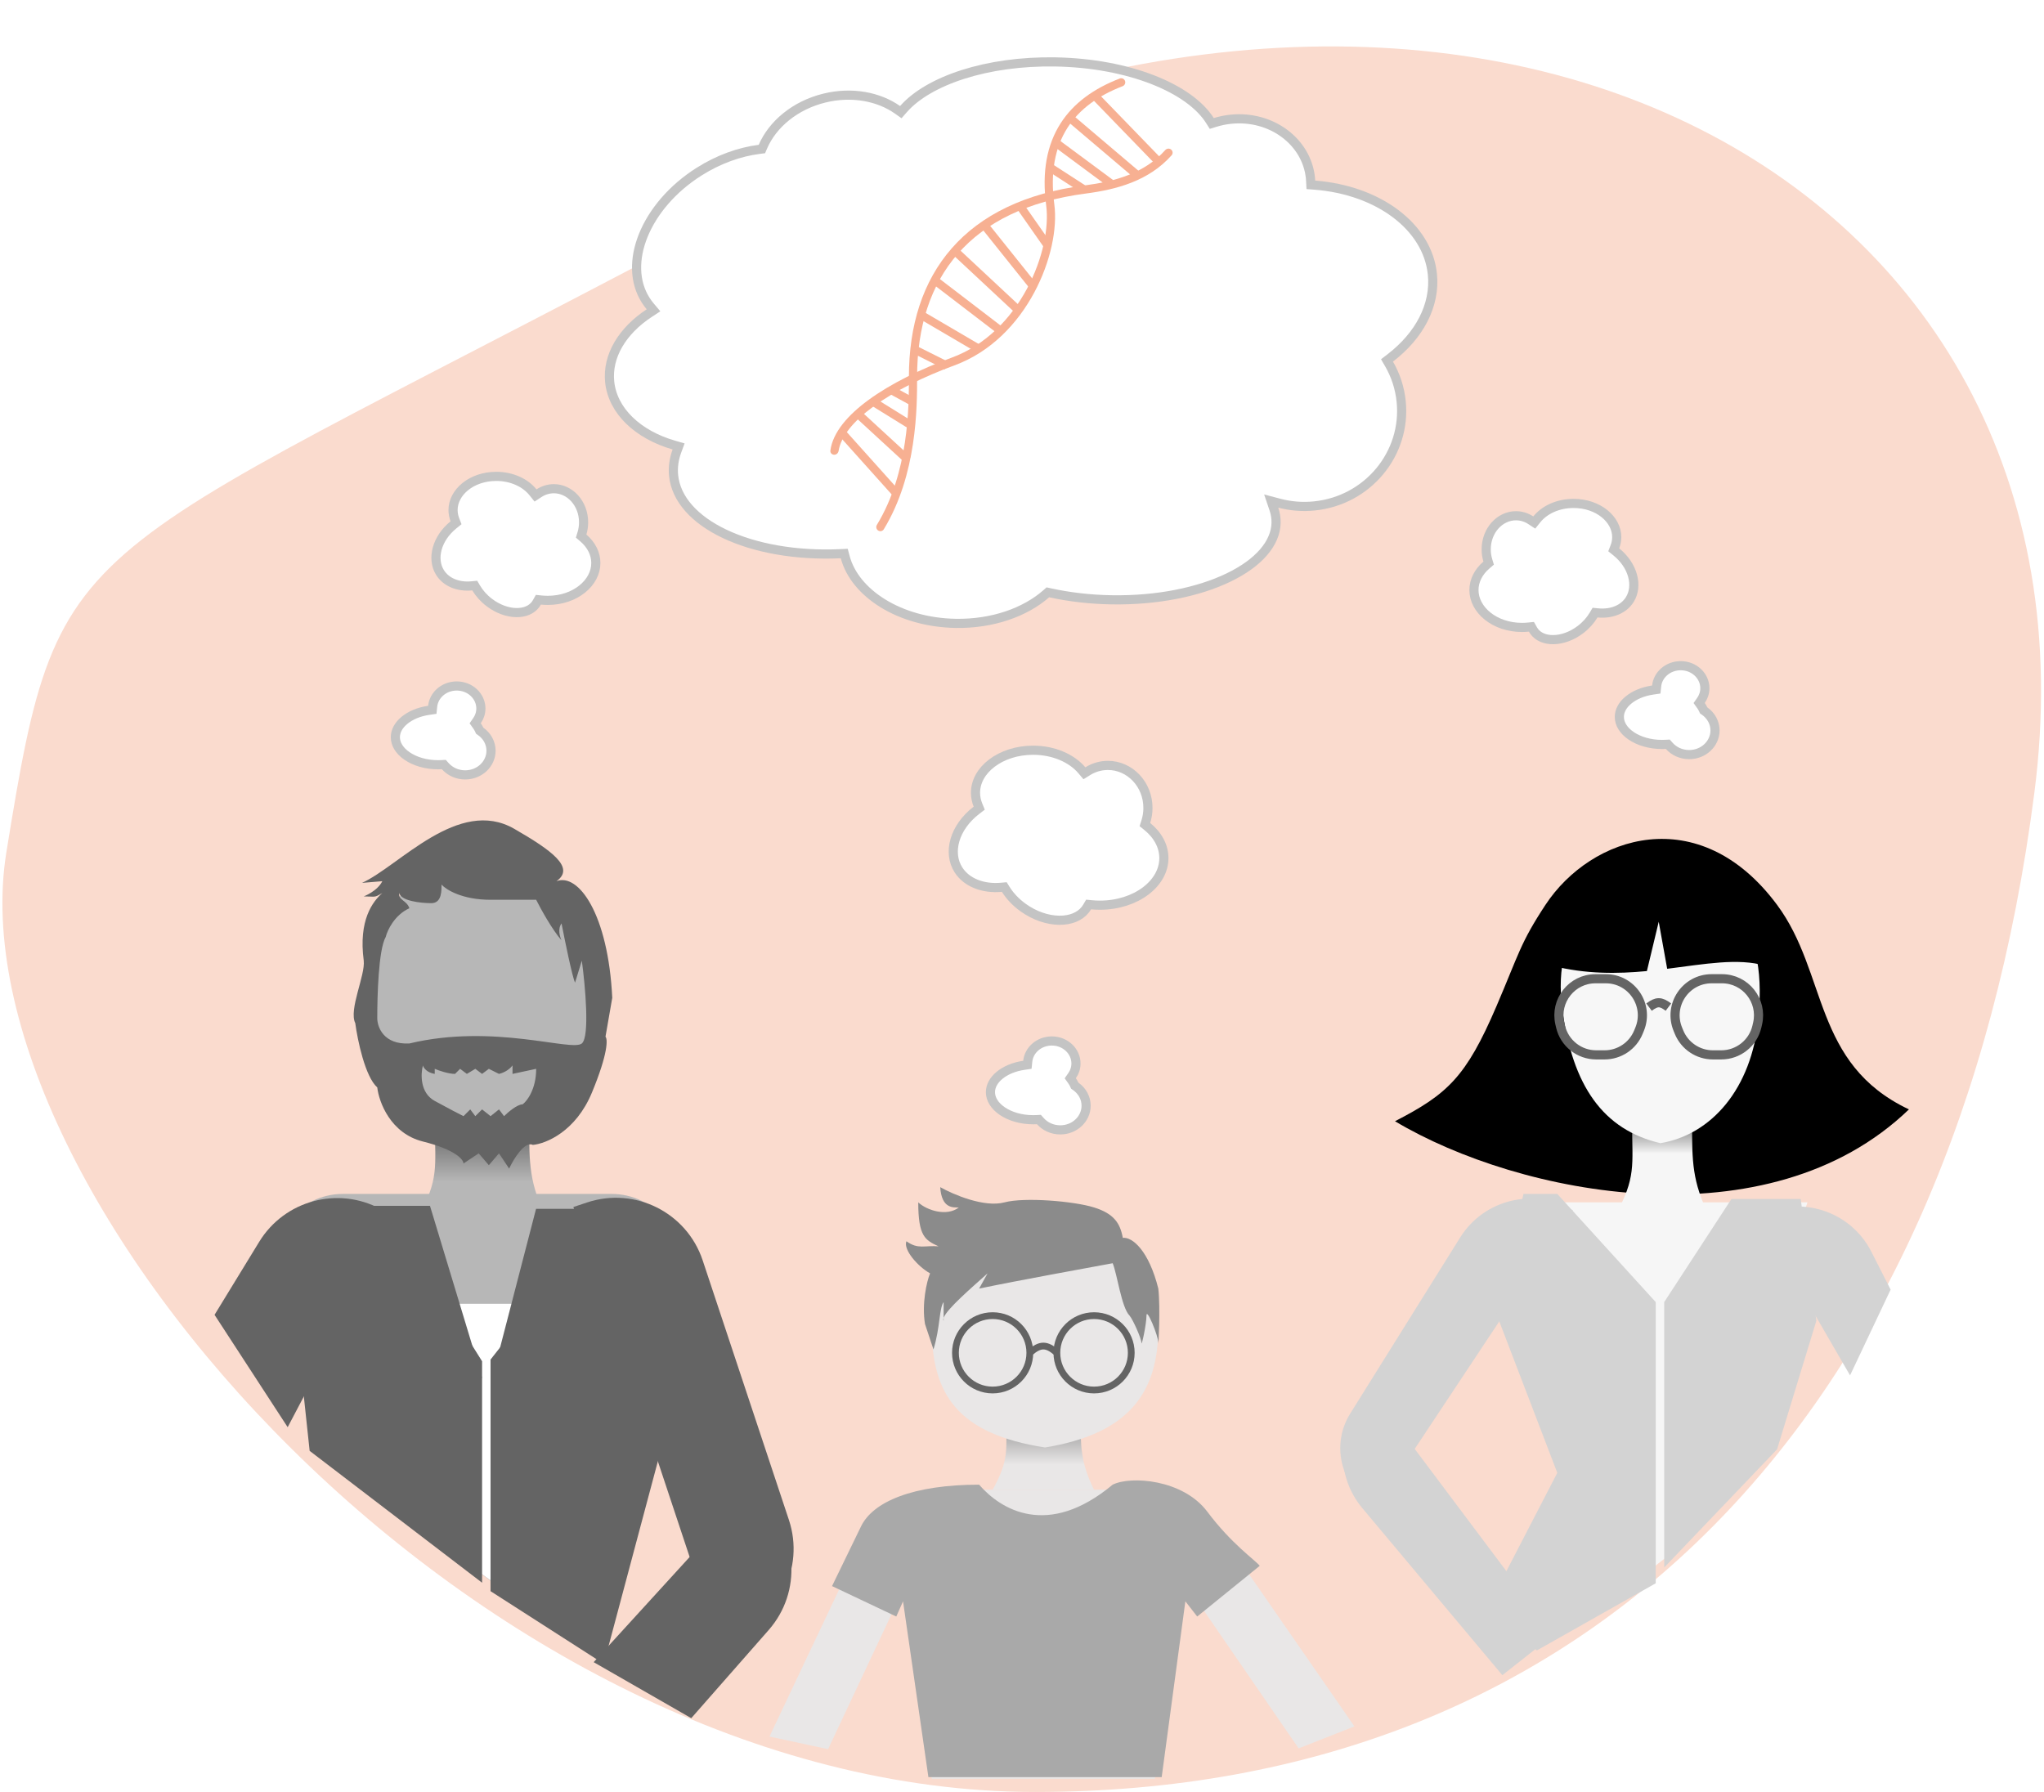 <svg width="447" height="392" viewBox="0 0 447 392" fill="none" xmlns="http://www.w3.org/2000/svg">
<path d="M444.888 173.424C427.276 309.847 347.886 391.924 226.388 391.924C104.89 391.924 -10.61 260.423 1.39 186.423C13.389 112.423 13.5 125.5 166 44C318.5 -37.5 462.5 37 444.888 173.424Z" fill="#FADBCE"/>
<g filter="url(#filter0_d)">
<path d="M196.261 20.009L196.996 20.525L197.588 19.85C200.282 16.782 204.797 14.131 210.58 12.281C216.347 10.437 223.3 9.414 230.781 9.543C238.8 9.681 246.164 11.121 252.081 13.427C258.022 15.742 262.398 18.887 264.591 22.357L265 23.005L265.733 22.778C266.829 22.437 267.981 22.199 269.178 22.077C278.06 21.172 285.77 27.009 286.575 34.908C286.596 35.122 286.613 35.336 286.624 35.549L286.671 36.424L287.545 36.492C301.508 37.59 312.192 45.612 313.248 55.974C313.942 62.782 310.391 69.409 304.019 74.294L303.321 74.829L303.763 75.59C305.183 78.036 306.116 80.809 306.421 83.799C307.584 95.218 299.111 105.464 287.456 106.651C284.804 106.922 282.219 106.699 279.794 106.059L277.996 105.585L278.592 107.347C278.921 108.32 279.082 109.311 279.065 110.316C278.987 114.841 275.245 119.14 268.655 122.317C262.124 125.466 253.073 127.356 243.061 127.184C238.309 127.102 233.784 126.563 229.653 125.656L229.16 125.548L228.78 125.88C224.183 129.907 217.039 132.477 208.995 132.338C196.711 132.126 186.921 125.726 184.837 117.842L184.63 117.062L183.824 117.099C173.967 117.552 165.034 115.882 158.463 112.76C151.866 109.626 147.832 105.133 147.31 100.009C147.127 98.212 147.38 96.417 148.032 94.65L148.404 93.642L147.371 93.344C139.438 91.053 133.974 85.831 133.329 79.507C132.757 73.884 136.082 68.357 141.976 64.486L142.918 63.868L142.192 63.006C141.833 62.581 141.502 62.13 141.199 61.653C138.684 57.685 138.606 52.587 140.683 47.466C142.76 42.347 146.968 37.29 152.848 33.562C157.159 30.829 161.737 29.21 166.052 28.664L166.618 28.592L166.844 28.067C168.947 23.193 173.848 19.026 180.291 17.449C186.297 15.979 192.16 17.125 196.261 20.009Z" fill="white" stroke="#C4C4C4" stroke-width="2"/>
<path d="M334.767 109.784L335.526 110.281L336.095 109.574C337.74 107.528 340.681 106.104 344.112 106.104C349.551 106.104 353.562 109.595 353.562 113.462C353.562 114.193 353.425 114.899 353.167 115.568L352.905 116.247L353.471 116.705C357.151 119.682 358.266 124.112 356.441 127.089C355.121 129.241 352.479 130.344 349.45 130.049L348.818 129.987L348.493 130.533C347.815 131.674 346.851 132.769 345.63 133.696C343.724 135.142 341.609 135.862 339.759 135.897C337.909 135.933 336.404 135.292 335.521 134.113C335.412 133.968 335.314 133.816 335.227 133.66L334.906 133.085L334.251 133.152C333.795 133.199 333.33 133.224 332.858 133.224C326.821 133.224 322.336 129.366 322.336 125.056C322.336 122.992 323.332 121.065 325.057 119.585L325.551 119.16L325.363 118.537C325.138 117.793 325.015 116.993 325.015 116.158C325.015 111.99 328.026 108.8 331.518 108.8C332.698 108.8 333.807 109.155 334.767 109.784Z" fill="white" stroke="#C4C4C4" stroke-width="2"/>
<path d="M237.881 164.669L237.148 165.124L236.591 164.466C234.395 161.876 230.475 160.081 225.918 160.081C222.365 160.081 219.185 161.175 216.916 162.896C214.647 164.616 213.333 166.919 213.333 169.384C213.333 170.307 213.516 171.2 213.86 172.046L214.147 172.752L213.542 173.216C208.681 176.945 207.182 182.507 209.622 186.281C211.402 189.033 214.967 190.432 219.013 190.059L219.626 190.002L219.952 190.524C220.849 191.955 222.125 193.33 223.742 194.493C226.265 196.308 229.082 197.224 231.57 197.269C234.064 197.314 236.129 196.492 237.342 194.956C237.491 194.768 237.624 194.573 237.742 194.372L238.066 193.822L238.702 193.884C239.306 193.943 239.922 193.973 240.548 193.973C244.488 193.973 248.016 192.768 250.537 190.866C253.058 188.964 254.527 186.411 254.527 183.674C254.527 181.072 253.201 178.639 250.905 176.77L250.377 176.34L250.583 175.691C250.881 174.756 251.043 173.753 251.043 172.707C251.043 167.517 247.073 163.405 242.29 163.405C240.683 163.405 239.178 163.864 237.881 164.669Z" fill="white" stroke="#C4C4C4" stroke-width="2"/>
<path d="M117.872 103.869L117.113 104.366L116.545 103.659C114.9 101.613 111.958 100.188 108.528 100.188C103.088 100.188 99.077 103.68 99.077 107.547C99.077 108.278 99.215 108.984 99.473 109.653L99.734 110.332L99.168 110.79C95.488 113.767 94.374 118.196 96.199 121.174C97.519 123.326 100.161 124.428 103.19 124.134L103.822 124.072L104.147 124.618C104.824 125.759 105.788 126.854 107.009 127.781C108.915 129.227 111.031 129.947 112.88 129.982C114.73 130.018 116.235 129.377 117.119 128.198C117.228 128.052 117.326 127.901 117.413 127.745L117.734 127.169L118.389 127.237C118.844 127.284 119.309 127.308 119.782 127.308C125.818 127.308 130.304 123.45 130.304 119.141C130.304 117.077 129.307 115.15 127.583 113.669L127.088 113.245L127.277 112.621C127.502 111.877 127.624 111.078 127.624 110.243C127.624 106.075 124.614 102.885 121.121 102.885C119.942 102.885 118.833 103.24 117.872 103.869Z" fill="white" stroke="#C4C4C4" stroke-width="2"/>
<path d="M223.907 228.995L224.677 228.882L224.757 228.108C225.01 225.667 227.223 223.672 230.017 223.672C232.994 223.672 235.303 225.929 235.303 228.587C235.303 229.567 234.995 230.482 234.458 231.252L234.057 231.83L234.464 232.403C234.65 232.664 234.805 232.932 234.93 233.203L235.042 233.449L235.263 233.605C236.649 234.58 237.521 236.119 237.521 237.83C237.521 240.696 235.044 243.115 231.866 243.115C230.108 243.115 228.551 242.368 227.519 241.21L227.199 240.851L226.719 240.877C226.466 240.89 226.209 240.897 225.951 240.897C223.265 240.897 220.879 240.157 219.192 239.012C217.5 237.864 216.599 236.382 216.599 234.872C216.599 233.558 217.278 232.273 218.569 231.2C219.863 230.126 221.724 229.313 223.907 228.995Z" fill="white" stroke="#C4C4C4" stroke-width="2"/>
<path d="M361.44 146.918L362.209 146.806L362.29 146.032C362.543 143.591 364.756 141.596 367.55 141.596C370.527 141.596 372.835 143.853 372.835 146.511C372.835 147.491 372.528 148.405 371.991 149.176L371.589 149.754L371.997 150.327C372.183 150.588 372.338 150.855 372.462 151.127L372.575 151.373L372.796 151.529C374.182 152.504 375.054 154.043 375.054 155.754C375.054 158.62 372.576 161.039 369.399 161.039C367.641 161.039 366.083 160.291 365.052 159.134L364.732 158.775L364.252 158.8C363.998 158.814 363.742 158.821 363.483 158.821C360.798 158.821 358.412 158.08 356.725 156.936C355.033 155.787 354.131 154.306 354.131 152.796C354.131 151.482 354.81 150.196 356.102 149.124C357.396 148.049 359.257 147.237 361.44 146.918Z" fill="white" stroke="#C4C4C4" stroke-width="2"/>
<path d="M93.768 151.355L94.537 151.243L94.618 150.469C94.871 148.028 97.084 146.033 99.878 146.033C102.855 146.033 105.163 148.29 105.163 150.948C105.163 151.928 104.856 152.842 104.319 153.613L103.918 154.191L104.325 154.764C104.511 155.025 104.666 155.292 104.79 155.564L104.903 155.81L105.124 155.966C106.51 156.941 107.382 158.48 107.382 160.191C107.382 163.057 104.905 165.476 101.727 165.476C99.969 165.476 98.412 164.728 97.38 163.571L97.06 163.212L96.58 163.237C96.327 163.251 96.07 163.258 95.811 163.258C93.126 163.258 90.74 162.517 89.053 161.373C87.361 160.225 86.46 158.743 86.46 157.233C86.46 155.919 87.138 154.633 88.43 153.561C89.724 152.486 91.585 151.674 93.768 151.355Z" fill="white" stroke="#C4C4C4" stroke-width="2"/>
</g>
<path d="M327.253 220.084C320.598 235.612 316.531 239.309 305.07 245.225C332.305 261.492 386.776 272.214 417.462 242.637C396.389 232.655 399.728 212.867 388.625 197.902C371.618 174.98 347.956 182.743 337.974 197.902C332.448 206.293 332.181 208.586 327.253 220.084Z" fill="black"/>
<path d="M220.036 309.925H236.304C236.304 316.21 236.304 319.907 239.261 325.822H217.079C220.776 319.167 220.036 316.949 220.036 309.925Z" fill="url(#paint0_linear)"/>
<path d="M95.123 246.334H115.728C115.728 254.227 115.728 258.87 119.475 266.299H91.376C96.059 257.941 95.123 255.156 95.123 246.334Z" fill="url(#paint1_linear)"/>
<path d="M356.929 245.964H370.041C370.041 253.857 370.041 258.5 373.787 265.928H353.182C357.865 257.571 356.929 254.785 356.929 245.964Z" fill="url(#paint2_linear)"/>
<path d="M253.311 290.33C253.311 304.827 246.656 313.622 228.54 316.579C209.315 313.622 203.769 304.827 203.769 290.33C203.769 275.833 214.859 264.08 228.54 264.08C242.22 264.08 253.311 275.833 253.311 290.33Z" fill="#E9E7E7"/>
<path d="M205.248 272.584C202.29 271.228 200.811 270.366 200.811 262.971C202.66 264.697 207.023 266.151 209.684 264.081C208.452 264.081 205.913 264.376 205.618 259.644C208.452 261.246 215.23 264.155 219.667 262.971C224.103 261.788 234.948 262.725 239.261 264.081C243.575 265.436 244.955 267.482 245.547 270.735C247.642 270.489 251.24 273.545 253.31 281.827C253.803 286.263 253.31 294.841 253.31 293.658C253.31 292.179 250.722 285.894 250.722 287.742C250.722 289.591 249.613 294.767 249.613 293.658C249.613 292.77 247.765 288.605 247.025 287.742C245.251 285.968 244.314 278.623 243.328 276.281C238.029 277.267 222.994 279.978 214.121 281.827L215.97 278.499C212.706 281.437 207.057 286.259 206.357 288.229V288.851C206.258 288.702 206.264 288.49 206.357 288.229V284.784C205.371 286.14 205.618 290.33 204.139 295.136L202.29 289.591C201.551 285.154 202.66 280.225 203.399 278.499C200.737 277.021 197.484 273.323 198.223 271.475C200.811 273.323 202.167 272.338 205.248 272.584Z" fill="#8B8B8B"/>
<path d="M384.559 222.673C383.08 238.2 374.207 248.183 363.116 250.031C350.545 247.074 343.891 237.461 341.672 220.824C339.158 201.969 350.252 193.835 363.116 193.835C375.979 193.835 386.732 199.854 384.559 222.673Z" fill="#F7F7F7"/>
<ellipse cx="105.426" cy="218.605" rx="25.88" ry="31.425" fill="#B7B7B7"/>
<path fill-rule="evenodd" clip-rule="evenodd" d="M233.441 27.956C230.738 32.189 229.632 37.675 230.567 44.687C231.269 49.958 229.772 57.29 226.162 64.007C222.543 70.741 216.738 76.973 208.708 79.918C202.035 82.364 195.679 85.484 190.981 88.927C186.637 92.111 183.91 95.425 183.397 98.595C183.318 99.083 182.911 99.474 182.416 99.46V99.46C181.921 99.446 181.527 99.032 181.593 98.541C182.128 94.543 185.433 90.772 189.922 87.482C194.8 83.906 201.323 80.717 208.091 78.235C215.606 75.48 221.113 69.617 224.583 63.159C228.062 56.686 229.432 49.733 228.79 44.924C227.814 37.6 228.948 31.663 231.931 26.992C234.771 22.544 239.225 19.343 244.887 17.171C245.349 16.993 245.863 17.236 246.03 17.702V17.702C246.197 18.168 245.954 18.68 245.492 18.858C240.101 20.932 236.015 23.925 233.441 27.956Z" fill="#F7B092"/>
<path fill-rule="evenodd" clip-rule="evenodd" d="M256.11 32.71C256.493 33.023 256.55 33.59 256.221 33.959C251.188 39.612 244.147 41.455 237.41 42.334C224.688 43.993 215.503 48.623 209.493 55.476C203.483 62.329 200.56 71.508 200.56 82.436V82.484C200.56 89.107 200.56 103.797 193.277 115.758C193.02 116.181 192.464 116.303 192.048 116.035V116.035C191.631 115.768 191.512 115.214 191.769 114.791C198.75 103.295 198.768 89.079 198.768 82.436C198.768 71.189 201.78 61.553 208.146 54.294C214.512 47.035 224.141 42.258 237.179 40.557C243.781 39.696 250.246 37.934 254.833 32.823C255.164 32.455 255.727 32.396 256.11 32.71V32.71Z" fill="#F7B092"/>
<path fill-rule="evenodd" clip-rule="evenodd" d="M225.171 63.06L214.419 49.621L215.819 48.502L226.57 61.941L225.171 63.06Z" fill="#F7B092"/>
<path fill-rule="evenodd" clip-rule="evenodd" d="M228.272 54.055L222 45.095L223.469 44.067L229.74 53.027L228.272 54.055Z" fill="#F7B092"/>
<path fill-rule="evenodd" clip-rule="evenodd" d="M236.584 42.197L228.968 37.27L229.941 35.765L237.557 40.693L236.584 42.197Z" fill="#F7B092"/>
<path fill-rule="evenodd" clip-rule="evenodd" d="M199.459 88.823L194.531 86.135L195.389 84.561L200.317 87.249L199.459 88.823Z" fill="#F7B092"/>
<path fill-rule="evenodd" clip-rule="evenodd" d="M242.36 40.821L230.265 31.861L231.331 30.421L243.427 39.381L242.36 40.821Z" fill="#F7B092"/>
<path fill-rule="evenodd" clip-rule="evenodd" d="M199.417 94.174L190.009 88.35L190.952 86.826L200.112 92.516L199.417 94.174Z" fill="#F7B092"/>
<path fill-rule="evenodd" clip-rule="evenodd" d="M197.937 101.239L186.737 90.936L187.951 89.617L199.15 99.92L197.937 101.239Z" fill="#F7B092"/>
<path fill-rule="evenodd" clip-rule="evenodd" d="M195.188 108.345L183.54 95.354L184.874 94.157L196.522 107.149L195.188 108.345Z" fill="#F7B092"/>
<path fill-rule="evenodd" clip-rule="evenodd" d="M248.139 38.992L233.355 26.449L234.514 25.082L249.298 37.626L248.139 38.992Z" fill="#F7B092"/>
<path fill-rule="evenodd" clip-rule="evenodd" d="M252.554 35.797L238.667 21.462L239.954 20.215L253.841 34.55L252.554 35.797Z" fill="#F7B092"/>
<path fill-rule="evenodd" clip-rule="evenodd" d="M222.124 68.532L208.684 55.988L209.907 54.678L223.346 67.222L222.124 68.532Z" fill="#F7B092"/>
<path fill-rule="evenodd" clip-rule="evenodd" d="M218.606 73.292L204.27 62.316L205.359 60.893L219.695 71.869L218.606 73.292Z" fill="#F7B092"/>
<path fill-rule="evenodd" clip-rule="evenodd" d="M213.77 77.161L200.779 69.545L201.685 67.999L214.677 75.615L213.77 77.161Z" fill="#F7B092"/>
<path fill-rule="evenodd" clip-rule="evenodd" d="M206.654 80.774L199.486 77.19L200.288 75.587L207.456 79.171L206.654 80.774Z" fill="#F7B092"/>
<path d="M339.453 211.211C339.453 204.677 352.254 190.877 363.484 190.877C374.715 190.877 386.037 204.677 386.037 211.211C380.083 209.482 372.831 210.847 364.594 211.884L362.745 201.599L360.157 212.382C353.735 212.992 346.79 213.081 339.453 211.211Z" fill="black"/>
<path d="M348.918 214.06H351.165C356.852 214.06 360.723 219.826 358.57 225.089L358.303 225.741C357.073 228.747 354.147 230.712 350.899 230.712H349.068C345.343 230.712 342.111 228.14 341.273 224.51L341.123 223.859C339.966 218.846 343.773 214.06 348.918 214.06Z" stroke="#646464" stroke-width="2"/>
<path d="M376.572 214.06H374.325C368.639 214.06 364.768 219.826 366.921 225.089L367.187 225.741C368.417 228.747 371.343 230.712 374.592 230.712H376.422C380.147 230.712 383.379 228.14 384.217 224.51L384.367 223.859C385.524 218.846 381.717 214.06 376.572 214.06Z" stroke="#646464" stroke-width="2"/>
<path d="M360.626 220.267C362.322 218.995 363.169 218.995 364.865 220.267" stroke="#646464" stroke-width="2"/>
<path fill-rule="evenodd" clip-rule="evenodd" d="M121.692 192.726C125.882 189.768 120.628 185.973 112.45 181.265C100.249 174.24 87.309 189.398 79.175 193.096L83.612 192.726C82.503 194.944 79.545 196.053 79.545 196.053C82.133 196.053 81.763 196.423 83.612 195.314C81.517 197.162 78.362 201.229 79.545 210.102C79.915 213.307 76.218 220.824 77.697 223.782C78.189 227.479 79.841 235.465 82.503 237.831C82.873 241.035 85.387 247.887 92.485 249.662C99.584 251.436 101.358 253.605 101.358 254.468L104.686 252.25L106.904 254.838L109.122 252.25L111.34 255.577C112.326 253.482 114.742 249.514 116.516 250.401C119.351 250.155 125.907 247.517 129.456 238.94C133.006 230.363 132.907 227.232 132.414 226.739L133.893 218.236C133.006 199.898 126.499 190.877 121.692 192.726ZM87.309 195.314C87.063 196.916 88.936 196.867 89.528 198.641C86.274 200.12 84.721 203.448 84.352 204.926C82.74 207.747 82.506 218.052 82.503 222.673C82.503 224.644 83.908 228.514 89.528 228.218C108.013 223.782 125.02 230.067 127.238 228.218C129.013 226.739 127.977 215.525 127.238 210.102L125.759 214.909C125.168 213.726 123.541 205.789 122.802 201.969C121.914 203.152 122.432 204.926 122.802 205.666C120.731 203.3 118.242 198.764 117.256 196.793H107.274C101.062 196.793 97.538 194.574 96.552 193.465C96.552 194.574 96.7 197.532 94.334 197.532C91.968 197.532 87.679 197.039 87.309 195.314ZM95.073 240.788C91.82 239.014 91.992 234.873 92.485 233.025C92.608 233.517 93.299 234.577 95.073 234.873V233.764C95.936 234.134 98.031 234.873 99.51 234.873L100.619 233.764L102.098 234.873L103.946 233.764L105.425 234.873L106.904 233.764L109.122 234.873C109.738 234.75 111.193 234.208 112.08 233.025V234.873L117.256 233.764C117.256 238.2 115.284 240.788 114.298 241.528C113.115 241.528 111.094 243.253 110.231 244.116L109.122 242.637L107.274 244.116L105.425 242.637L103.946 244.116L102.837 242.637L101.358 244.116C100.619 243.746 98.326 242.563 95.073 240.788Z" fill="#646464"/>
<path d="M196.781 343.077C195.4 333.999 202.428 325.823 211.61 325.823H245C254.217 325.823 261.254 334.058 259.816 343.162L252.572 389.043H203.77L196.781 343.077Z" fill="#E9E7E7"/>
<path d="M60.437 279.694C58.12 270.243 65.275 261.122 75.005 261.122H133.738C143.195 261.122 150.292 269.768 148.451 279.044L131.675 363.533L69.933 318.428L60.437 279.694Z" fill="#B7B7B7"/>
<path d="M395.28 262.971H336.866L352.394 349.854L370.14 336.174L395.28 262.971Z" fill="#F6F6F6"/>
<path fill-rule="evenodd" clip-rule="evenodd" d="M225.951 295.876C225.951 300.777 221.979 304.749 217.078 304.749C212.178 304.749 208.205 300.777 208.205 295.876C208.205 290.976 212.178 287.003 217.078 287.003C221.979 287.003 225.951 290.976 225.951 295.876ZM217.078 303.27C221.162 303.27 224.472 299.96 224.472 295.876C224.472 291.792 221.162 288.482 217.078 288.482C212.994 288.482 209.684 291.792 209.684 295.876C209.684 299.96 212.994 303.27 217.078 303.27Z" fill="#646464"/>
<path fill-rule="evenodd" clip-rule="evenodd" d="M248.133 295.876C248.133 300.777 244.161 304.749 239.26 304.749C234.36 304.749 230.387 300.777 230.387 295.876C230.387 290.976 234.36 287.003 239.26 287.003C244.161 287.003 248.133 290.976 248.133 295.876ZM239.26 303.27C243.344 303.27 246.655 299.96 246.655 295.876C246.655 291.792 243.344 288.482 239.26 288.482C235.177 288.482 231.866 291.792 231.866 295.876C231.866 299.96 235.177 303.27 239.26 303.27Z" fill="#646464"/>
<path fill-rule="evenodd" clip-rule="evenodd" d="M228.17 295.137C227.533 295.137 226.792 295.476 225.699 296.432L224.725 295.32C225.885 294.304 226.975 293.658 228.17 293.658C229.364 293.658 230.454 294.304 231.614 295.32L230.64 296.432C229.547 295.476 228.806 295.137 228.17 295.137Z" fill="#646464"/>
<path d="M92.486 285.154H121.693L118.735 353.921L94.704 336.544L92.486 285.154Z" fill="white"/>
<path d="M125.391 263.986L128.387 262.991C138.869 259.509 150.19 265.184 153.672 275.667L172.53 332.439C176.012 342.921 170.337 354.242 159.855 357.724L156.859 358.719L125.391 263.986Z" fill="#646464"/>
<path d="M46.919 287.567L62.91 312.143L86.945 266.44L83.284 264.454C73.929 259.378 62.237 262.519 56.684 271.599L46.919 287.567Z" fill="#646464"/>
<path d="M163.904 326.192L166.276 328.275C174.575 335.564 175.394 348.201 168.105 356.5L151.17 375.783L129.828 363.533L163.904 326.192Z" fill="#646464"/>
<path d="M84.353 264.081L105.427 297.724V346.157L67.716 317.319L63.649 279.239L84.353 264.081Z" fill="#646464"/>
<path d="M132.046 363.903L147.102 307.469L134.574 262.602L107.275 297.354L107.275 348.005L132.046 363.903Z" fill="#646464"/>
<g filter="url(#filter1_d)">
<path d="M74.74 259.733L94.033 259.733L105.426 297.355L94.033 297.355L88.81 288.757L93.378 280.447L74.74 259.733Z" fill="#646464"/>
</g>
<g filter="url(#filter2_d)">
<path d="M136.113 260.383H117.231L107.645 297.355H116.814L125.983 290.134L119.731 282.046L136.113 260.383Z" fill="#646464"/>
</g>
<path d="M343.975 264.726V264.726C335.514 259.647 324.543 262.286 319.317 270.657L295.273 309.171C290.811 316.317 293.469 325.752 301.004 329.52V329.52L343.975 264.726Z" fill="#D3D3D3"/>
<path d="M413.458 282.057L404.586 300.809L384.471 266.068V266.068C393.432 261.207 404.637 264.695 409.255 273.784L413.458 282.057Z" fill="#D3D3D3"/>
<path d="M299.895 304.251V304.251C292.393 310.839 291.524 322.212 297.938 329.864L328.549 366.382L339.824 357.489L299.895 304.251Z" fill="#D3D3D3"/>
<path d="M378.644 262.232L363.941 284.784V342.829L388.626 316.98L397.215 288.882L393.802 262.232H378.644Z" fill="#D3D3D3"/>
<path d="M340.564 322.125L327.254 287.372L333.169 261.123L340.564 261.123L362.092 284.784L362.092 346.28L336.127 360.945L324.296 353.551L340.564 322.125Z" fill="#D3D3D3"/>
<path d="M257.008 343.165L266.251 334.326L296.198 377.582L283.997 382.388L257.008 343.165Z" fill="#E9E7E7"/>
<path d="M201.35 339.475L190.793 332.255L168.276 379.804L181.095 382.563L201.35 339.475Z" fill="#E9E7E7"/>
<path d="M214.121 324.713C218.804 330.136 229.131 336.544 243.328 324.713C247.272 322.742 258.708 323.53 264.032 330.629C269.356 337.727 274.384 341.104 275.493 342.46L261.814 353.551L259.226 350.224L254.05 388.674H203.03L197.484 350.224L196.005 353.551L181.956 346.896L188.241 333.956C190.829 328.411 199.702 324.713 214.121 324.713Z" fill="#A9A9A9"/>
<defs>
<filter id="filter0_d" x="81.46" y="0.105" width="298.594" height="252.01" filterUnits="userSpaceOnUse" color-interpolation-filters="sRGB">
<feFlood flood-opacity="0" result="BackgroundImageFix"/>
<feColorMatrix in="SourceAlpha" type="matrix" values="0 0 0 0 0 0 0 0 0 0 0 0 0 0 0 0 0 0 127 0" result="hardAlpha"/>
<feOffset dy="4"/>
<feGaussianBlur stdDeviation="2"/>
<feColorMatrix type="matrix" values="0 0 0 0 0 0 0 0 0 0 0 0 0 0 0 0 0 0 0.25 0"/>
<feBlend mode="normal" in2="BackgroundImageFix" result="effect1_dropShadow"/>
<feBlend mode="normal" in="SourceGraphic" in2="effect1_dropShadow" result="shape"/>
</filter>
<filter id="filter1_d" x="70.74" y="256.861" width="38.686" height="51.366" filterUnits="userSpaceOnUse" color-interpolation-filters="sRGB">
<feFlood flood-opacity="0" result="BackgroundImageFix"/>
<feColorMatrix in="SourceAlpha" type="matrix" values="0 0 0 0 0 0 0 0 0 0 0 0 0 0 0 0 0 0 127 0" result="hardAlpha"/>
<feOffset dy="4"/>
<feGaussianBlur stdDeviation="2"/>
<feColorMatrix type="matrix" values="0 0 0 0 0 0 0 0 0 0 0 0 0 0 0 0 0 0 0.25 0"/>
<feBlend mode="normal" in2="BackgroundImageFix" result="effect1_dropShadow"/>
<feBlend mode="normal" in="SourceGraphic" in2="effect1_dropShadow" result="shape"/>
</filter>
<filter id="filter2_d" x="103.645" y="260.383" width="36.468" height="44.971" filterUnits="userSpaceOnUse" color-interpolation-filters="sRGB">
<feFlood flood-opacity="0" result="BackgroundImageFix"/>
<feColorMatrix in="SourceAlpha" type="matrix" values="0 0 0 0 0 0 0 0 0 0 0 0 0 0 0 0 0 0 127 0" result="hardAlpha"/>
<feOffset dy="4"/>
<feGaussianBlur stdDeviation="2"/>
<feColorMatrix type="matrix" values="0 0 0 0 0 0 0 0 0 0 0 0 0 0 0 0 0 0 0.25 0"/>
<feBlend mode="normal" in2="BackgroundImageFix" result="effect1_dropShadow"/>
<feBlend mode="normal" in="SourceGraphic" in2="effect1_dropShadow" result="shape"/>
</filter>
<linearGradient id="paint0_linear" x1="228.17" y1="309.925" x2="228.17" y2="325.822" gradientUnits="userSpaceOnUse">
<stop stop-color="#8B8B8B"/>
<stop offset="0.651" stop-color="#E9E7E7"/>
</linearGradient>
<linearGradient id="paint1_linear" x1="105.426" y1="246.334" x2="105.426" y2="266.299" gradientUnits="userSpaceOnUse">
<stop stop-color="#646464"/>
<stop offset="0.609" stop-color="#B7B7B7"/>
</linearGradient>
<linearGradient id="paint2_linear" x1="363.485" y1="244.115" x2="363.485" y2="264.08" gradientUnits="userSpaceOnUse">
<stop stop-color="#646464"/>
<stop offset="0.411" stop-color="#F6F6F6"/>
</linearGradient>
</defs>
</svg>
